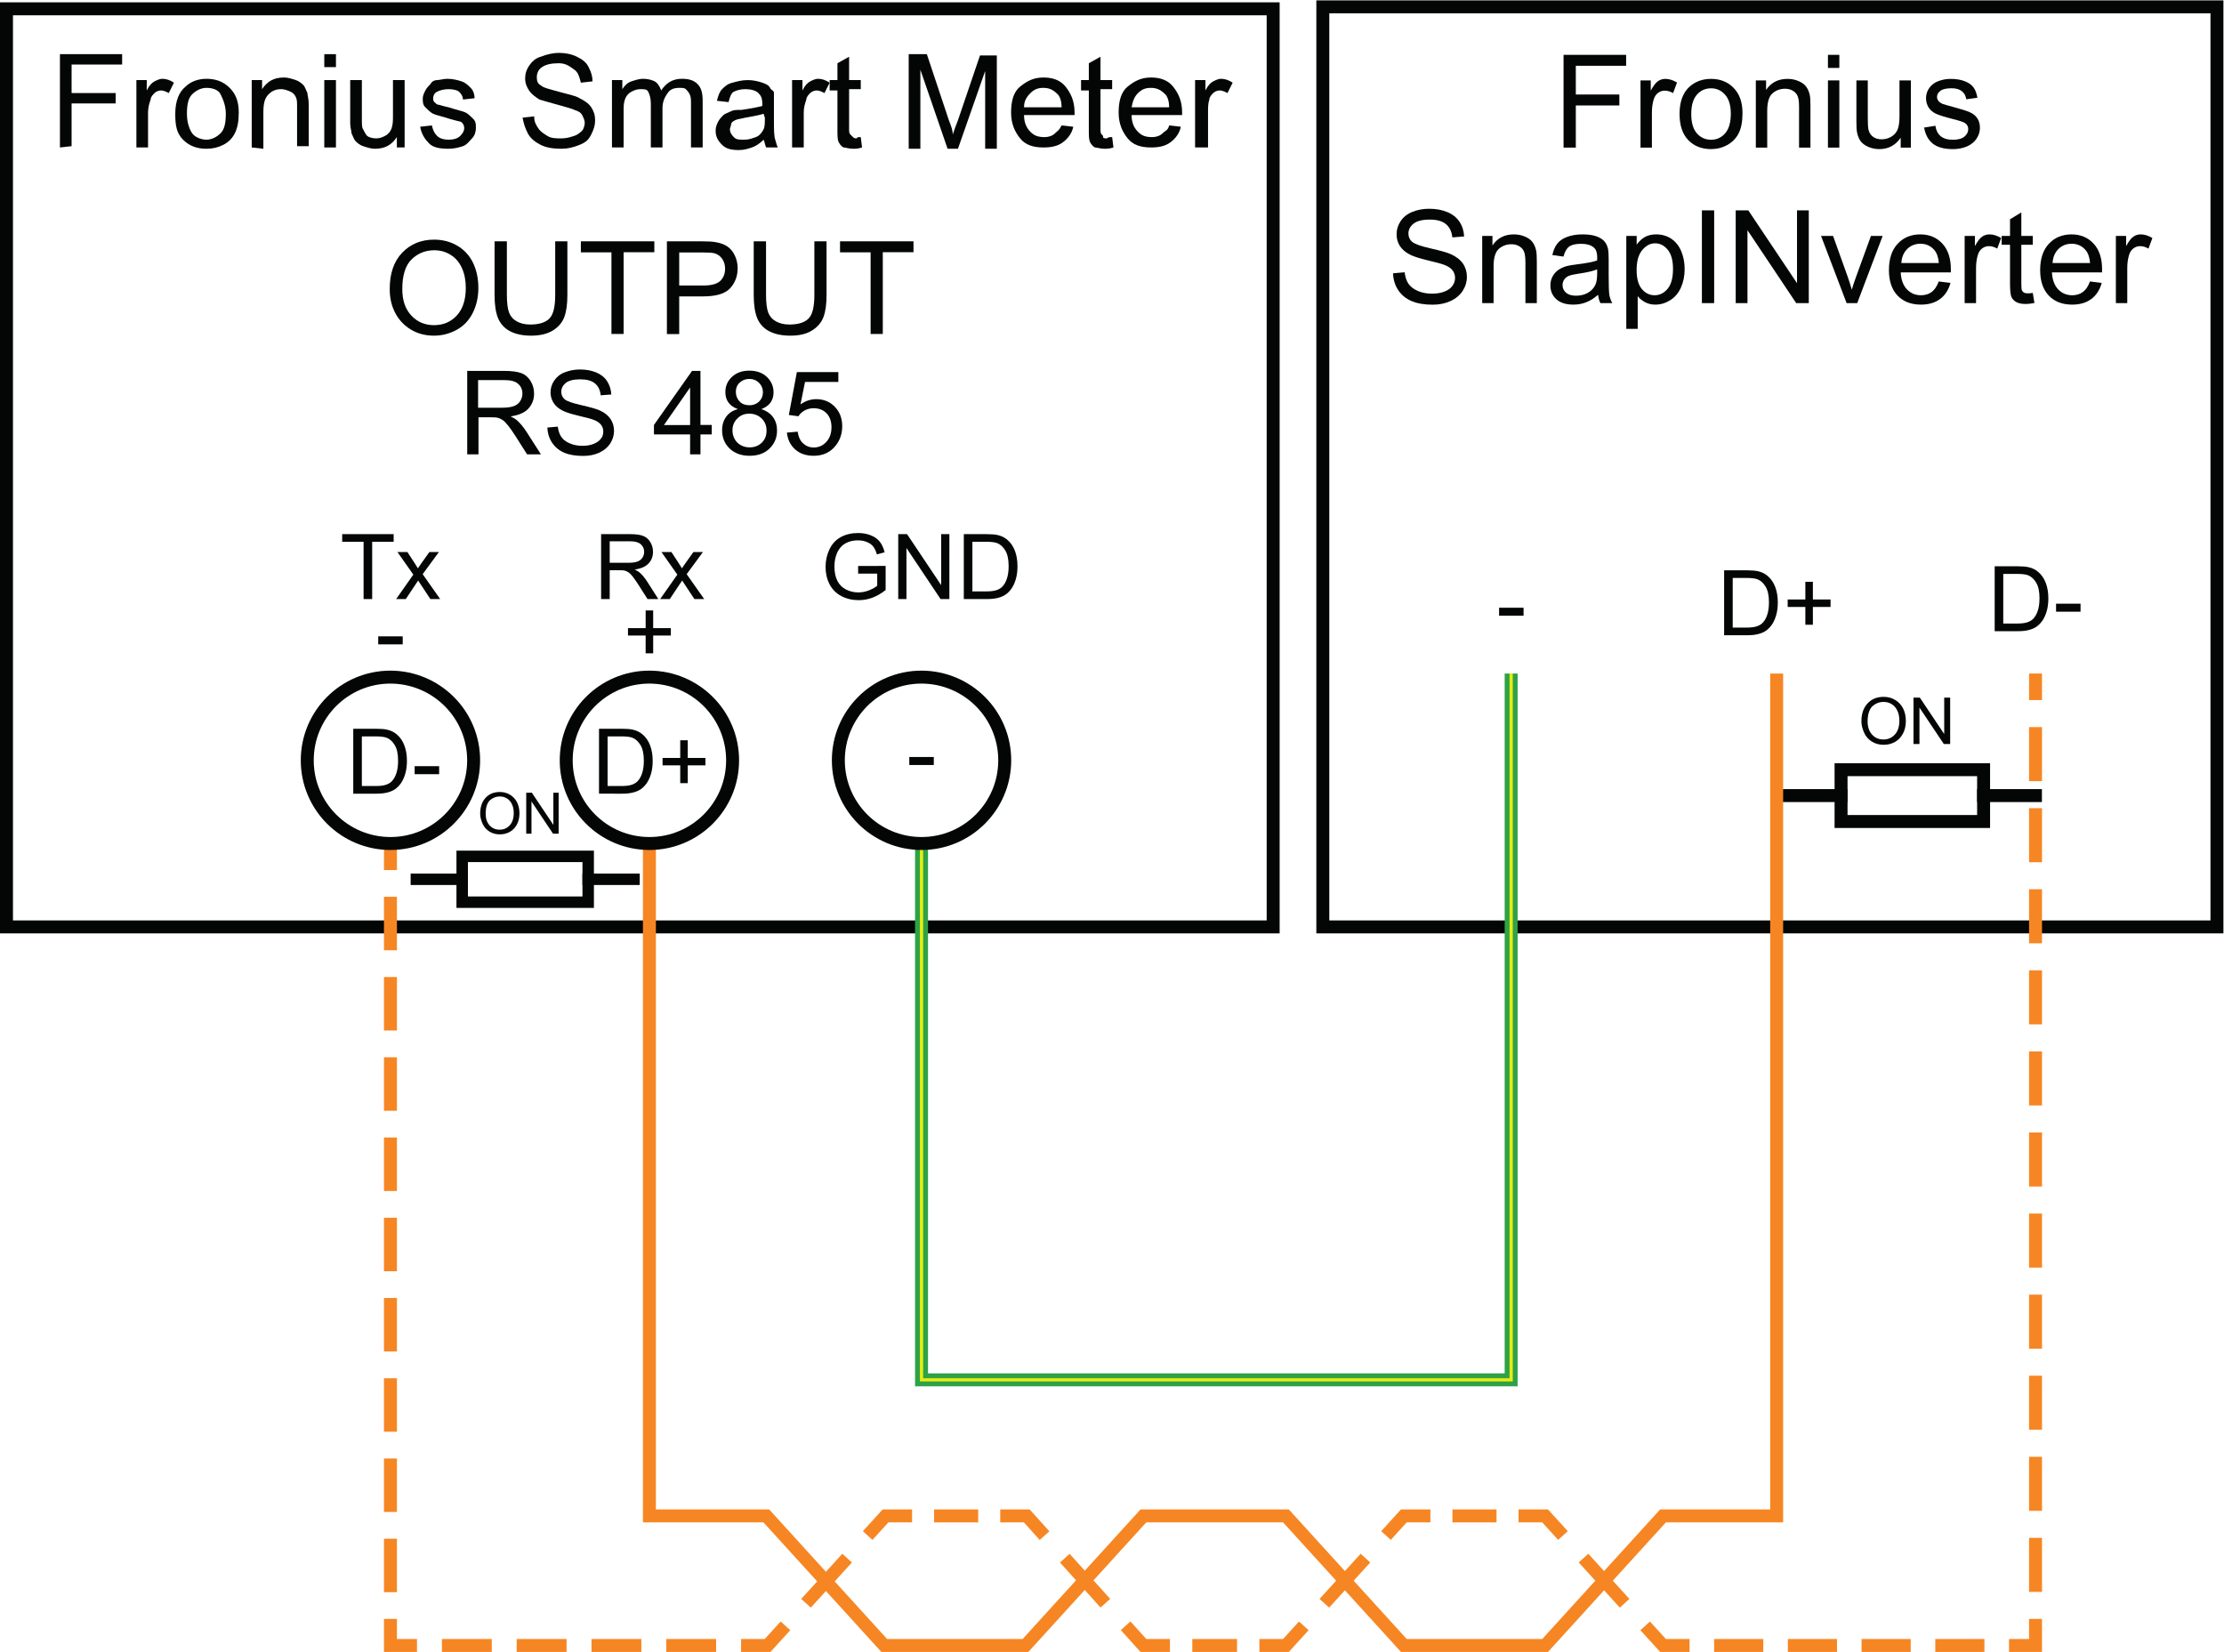 <?xml version="1.0" encoding="UTF-8" standalone="no"?>
<svg
   xmlns:dc="http://purl.org/dc/elements/1.1/"
   xmlns:cc="http://creativecommons.org/ns#"
   xmlns:rdf="http://www.w3.org/1999/02/22-rdf-syntax-ns#"
   xmlns:svg="http://www.w3.org/2000/svg"
   xmlns="http://www.w3.org/2000/svg"
   xmlns:sodipodi="http://sodipodi.sourceforge.net/DTD/sodipodi-0.dtd"
   xmlns:inkscape="http://www.inkscape.org/namespaces/inkscape"
   version="1.1"
   id="svg2"
   xml:space="preserve"
   width="457.56"
   height="339.867"
   viewBox="0 0 457.56 339.867"
   sodipodi:docname="secured..eps"><defs
     id="defs6" /><sodipodi:namedview
     pagecolor="#ffffff"
     bordercolor="#666666"
     borderopacity="1"
     objecttolerance="10"
     gridtolerance="10"
     guidetolerance="10"
     inkscape:pageopacity="0"
     inkscape:pageshadow="2"
     inkscape:window-width="640"
     inkscape:window-height="480"
     id="namedview4" /><g
     id="g10"
     inkscape:groupmode="layer"
     inkscape:label="ink_ext_XXXXXX"
     transform="matrix(1.333,0,0,-1.333,0,339.867)"><g
       id="g12"
       transform="scale(0.1)"><path
         d="m 2041.67,2539.04 h 1380 v -1420 h -1380 z"
         style="fill:none;stroke:#040606;stroke-width:20;stroke-linecap:butt;stroke-linejoin:miter;stroke-miterlimit:10;stroke-dasharray:none;stroke-opacity:1"
         id="path14" /><path
         d="M 10.008,2536.04 H 1965.01 v -1417 H 10.008 Z"
         style="fill:none;stroke:#040606;stroke-width:20.017;stroke-linecap:butt;stroke-linejoin:miter;stroke-miterlimit:10;stroke-dasharray:none;stroke-opacity:1"
         id="path16" /><path
         d="m 620.906,2103.38 c 0,-17.2 4.602,-30.8 14,-40.8 9.403,-10 21,-14.8 35,-14.8 14.203,0 26,5 35.203,15 9.2,10 13.797,24.2 13.797,42.6 0,11.6 -2,21.8 -6,30.6 -4,8.8 -9.597,15.4 -17.199,20.2 -7.598,4.8 -16,7.2 -25.598,7.2 -13.402,0 -25,-4.6 -34.601,-13.8 -9.602,-9.2 -14.602,-24.6 -14.602,-46.2 z m -19.398,0.4 c 0,23.8 6.398,42.4 19.199,55.8 12.801,13.4 29.199,20.2 49.402,20.2 13.2,0 25.2,-3.2 35.797,-9.4 10.602,-6.2 18.801,-15.2 24.203,-26.4 5.399,-11.2 8.2,-24.2 8.2,-38.6 0,-14.6 -3,-27.6 -8.801,-39 -5.801,-11.4 -14.199,-20.2 -25,-26 -10.801,-5.8 -22.399,-8.8 -34.801,-8.8 -13.398,0 -25.598,3.2 -36.199,9.8 -10.602,6.6 -18.602,15.4 -24.199,26.6 -5.602,11.2 -7.801,23.2 -7.801,35.8"
         style="fill:#040606;fill-opacity:1;fill-rule:nonzero;stroke:none"
         id="path18" /><path
         d="m 856.707,2177.18 h 19 v -82.8 c 0,-14.4 -1.598,-25.8 -4.801,-34.2 -3.199,-8.4 -9.199,-15.4 -17.597,-20.6 -8.403,-5.2 -19.602,-8 -33.403,-8 -13.398,0 -24.398,2.4 -33,7 -8.597,4.6 -14.597,11.4 -18.199,20 -3.598,8.6 -5.398,20.8 -5.398,35.8 v 82.8 h 19 v -82.6 c 0,-12.4 1.199,-21.6 3.398,-27.4 2.199,-5.8 6.199,-10.4 12,-13.6 5.801,-3.2 12.602,-4.8 20.602,-4.8 14,0 23.8,3.2 29.8,9.4 6,6.2 8.797,18.4 8.797,36.4 v 82.6 h -0.199"
         style="fill:#040606;fill-opacity:1;fill-rule:nonzero;stroke:none"
         id="path20" /><path
         d="m 943.707,2033.98 v 126.2 h -47.199 v 17 h 113.402 v -16.8 h -47.402 v -126.2 h -18.801 v -0.2"
         style="fill:#040606;fill-opacity:1;fill-rule:nonzero;stroke:none"
         id="path22" /><path
         d="m 1048.31,2108.98 h 37 c 12.2,0 21,2.2 26,6.8 5,4.6 7.8,11 7.8,19.2 0,6 -1.6,11.2 -4.6,15.4 -3,4.2 -7,7 -12,8.4 -3.2,0.8 -9,1.2 -17.6,1.2 h -36.6 z m -19,-75 v 143.2 h 54 c 9.6,0 16.8,-0.4 21.8,-1.4 7,-1.2 13,-3.4 17.6,-6.6 4.6,-3.2 8.6,-7.8 11.4,-13.8 2.8,-6 4.4,-12.4 4.4,-19.6 0,-12.2 -3.8,-22.4 -11.6,-31 -7.8,-8.6 -21.8,-12.6 -42,-12.6 h -36.6 v -58.2 h -19"
         style="fill:#040606;fill-opacity:1;fill-rule:nonzero;stroke:none"
         id="path24" /><path
         d="m 1256.71,2177.18 h 19 v -82.8 c 0,-14.4 -1.6,-25.8 -4.8,-34.2 -3.2,-8.4 -9.2,-15.4 -17.6,-20.6 -8.6,-5.4 -19.6,-8 -33.4,-8 -13.4,0 -24.4,2.4 -33,7 -8.6,4.6 -14.6,11.4 -18.2,20 -3.6,8.6 -5.4,20.8 -5.4,35.8 v 82.8 h 19 v -82.6 c 0,-12.4 1.2,-21.6 3.4,-27.4 2.2,-5.8 6.2,-10.4 12,-13.6 5.8,-3.2 12.6,-4.8 20.6,-4.8 14,0 23.8,3.2 29.8,9.4 6,6.2 8.8,18.4 8.8,36.4 v 82.6 h -0.2"
         style="fill:#040606;fill-opacity:1;fill-rule:nonzero;stroke:none"
         id="path26" /><path
         d="m 1343.71,2033.98 v 126.2 h -47.2 v 17 h 113.4 v -16.8 h -47.4 v -126.2 h -18.8 v -0.2"
         style="fill:#040606;fill-opacity:1;fill-rule:nonzero;stroke:none"
         id="path28" /><path
         d="m 738.109,1920.38 h 36.598 c 7.801,0 13.801,0.8 18.199,2.4 4.403,1.6 7.801,4.2 10,7.8 2.203,3.6 3.403,7.4 3.403,11.6 0,6 -2.2,11.2 -6.602,15 -4.398,4 -11.398,5.8 -21,5.8 h -40.801 v -42.6 z m -17,-72 v 128.8 h 57.2 c 11.398,0 20.199,-1.2 26.199,-3.4 6,-2.2 10.801,-6.4 14.398,-12.2 3.602,-5.8 5.403,-12.4 5.403,-19.4 0,-9.2 -3,-16.8 -8.801,-23.2 -5.801,-6.4 -15,-10.2 -27.399,-12 4.598,-2.2 8,-4.4 10.2,-6.4 5,-4.6 9.597,-10.2 14.199,-17.2 l 22.398,-35 h -21.398 l -17,26.8 c -5,7.8 -9,13.6 -12.399,17.8 -3.402,4.2 -6.203,7 -8.601,8.6 -2.602,1.6 -5.199,2.8 -7.801,3.4 -2,0.4 -5,0.6 -9.398,0.6 h -19.801 v -57.2 h -17.399"
         style="fill:#040606;fill-opacity:1;fill-rule:nonzero;stroke:none"
         id="path30" /><path
         d="m 844.906,1889.78 16,1.4 c 0.801,-6.4 2.602,-11.8 5.403,-15.8 2.8,-4.2 7,-7.4 13,-10 5.8,-2.6 12.398,-3.8 19.8,-3.8 6.598,0 12.2,1 17.2,3 5,2 8.597,4.6 11.199,8 2.601,3.4 3.601,7 3.601,11 0,4 -1.203,7.6 -3.601,10.6 -2.399,3 -6.199,5.6 -11.602,7.6 -3.398,1.4 -11.199,3.4 -23,6.2 -11.797,2.8 -20.199,5.6 -24.797,8 -6.203,3.2 -10.8,7.2 -13.8,12 -3,4.8 -4.602,10.2 -4.602,16 0,6.6 1.801,12.6 5.602,18.2 3.8,5.6 9,10 16.199,12.8 7.199,2.8 15,4.4 23.601,4.4 9.598,0 18,-1.6 25.2,-4.6 7.199,-3 13,-7.6 16.8,-13.6 3.797,-6 6,-12.8 6.399,-20.4 l -16.399,-1.2 c -0.8,8.2 -3.8,14.2 -9,18.4 -5,4.2 -12.601,6.2 -22.402,6.2 -10.398,0 -17.801,-1.8 -22.598,-5.6 -4.402,-3.8 -6.8,-8.2 -6.8,-13.6 0,-4.6 1.597,-8.4 5,-11.4 3.199,-3 11.8,-6 25.8,-9.2 13.797,-3.2 23.399,-5.8 28.598,-8.2 7.602,-3.4 13,-7.8 16.602,-13.2 3.597,-5.4 5.398,-11.4 5.398,-18.4 0,-6.8 -2,-13.4 -5.801,-19.4 -4,-6 -9.597,-10.8 -17,-14.2 -7.398,-3.4 -15.597,-5 -24.797,-5 -11.601,0 -21.402,1.6 -29.402,5 -7.801,3.4 -14,8.6 -18.598,15.4 -4.601,7 -7,14.8 -7.203,23.4"
         style="fill:#040606;fill-opacity:1;fill-rule:nonzero;stroke:none"
         id="path32" /><path
         d="m 1065.11,1893.58 v 58 l -40.4,-58 z m 0,-45.2 v 30.8 h -55.8 v 14.6 l 58.8,83.4 h 13 v -83.4 h 17.4 v -14.6 h -17.4 v -30.8 h -16"
         style="fill:#040606;fill-opacity:1;fill-rule:nonzero;stroke:none"
         id="path34" /><path
         d="m 1135.71,1944.98 c 0,-6 2,-11 5.8,-15 3.8,-4 9,-5.8 15.2,-5.8 6,0 11,2 15,5.8 3.8,3.8 5.8,8.6 5.8,14.2 0,5.8 -2,10.6 -6,14.6 -4,4 -9,6 -15,6 -6,0 -11,-2 -15,-5.8 -4,-3.8 -5.8,-8.6 -5.8,-14 z m -5.2,-59.6 c 0,-4.6 1,-8.8 3.2,-13 2.2,-4.2 5.4,-7.4 9.6,-9.8 4.2,-2.4 8.8,-3.4 13.6,-3.4 7.6,0 13.8,2.4 18.8,7.2 5,4.8 7.4,11 7.4,18.6 0,7.6 -2.6,14 -7.6,18.8 -5,4.8 -11.4,7.4 -19,7.4 -7.4,0 -13.6,-2.4 -18.4,-7.4 -5,-4.8 -7.6,-11 -7.6,-18.4 z m 8.4,32.8 c -6.6,2.4 -11.4,5.8 -14.6,10.2 -3.2,4.4 -4.8,9.8 -4.8,16 0,9.4 3.4,17.2 10.2,23.6 6.8,6.4 15.8,9.6 26.8,9.6 11.2,0 20.4,-3.2 27.2,-9.8 6.8,-6.6 10.2,-14.4 10.2,-23.8 0,-6 -1.6,-11.2 -4.6,-15.6 -3.2,-4.4 -8,-7.8 -14.2,-10.2 8,-2.6 14,-6.8 18,-12.4 4.2,-5.8 6.2,-12.6 6.2,-20.6 0,-11 -3.8,-20.2 -11.6,-27.8 -7.8,-7.6 -18,-11.2 -30.8,-11.2 -12.8,0 -23,3.8 -30.8,11.2 -7.8,7.6 -11.6,17 -11.6,28.2 0,8.4 2.2,15.4 6.4,21 4,5.6 10,9.6 18,11.6"
         style="fill:#040606;fill-opacity:1;fill-rule:nonzero;stroke:none"
         id="path36" /><path
         d="m 1214.51,1881.98 16.6,1.4 c 1.2,-8 4,-14.2 8.6,-18.2 4.4,-4 9.8,-6.2 16.2,-6.2 7.6,0 14,2.8 19.4,8.6 5.4,5.8 8,13.4 8,22.8 0,9 -2.6,16.2 -7.6,21.4 -5,5.2 -11.8,7.8 -20,7.8 -5,0 -9.6,-1.2 -13.8,-3.4 -4.2,-2.4 -7.4,-5.4 -9.6,-9 l -14.8,2 12.4,66.2 h 64 v -15.2 h -51.4 l -7,-34.6 c 7.8,5.4 15.8,8 24.4,8 11.2,0 20.8,-3.8 28.4,-11.6 7.6,-7.8 11.6,-17.8 11.6,-30 0,-11.6 -3.4,-21.8 -10.2,-30.2 -8.2,-10.4 -19.6,-15.6 -33.8,-15.6 -11.8,0 -21.2,3.2 -28.6,9.8 -7.4,6.6 -11.6,15.2 -12.8,26"
         style="fill:#040606;fill-opacity:1;fill-rule:nonzero;stroke:none"
         id="path38" /><g
         id="g40"
         transform="scale(10)"><g
           aria-label="Fronius
SnapINverter"
           transform="matrix(1,0,0,-1,239.68,232.184)"
           id="text46"
           style="font-variant:normal;font-weight:normal;font-size:20px;font-family:Arial;-inkscape-font-specification:ArialMT;writing-mode:lr-tb;fill:#040606;fill-opacity:1;fill-rule:nonzero;stroke:none"><path
             d="m 1.641,0 v -14.316 h 9.658 v 1.689 H 3.535 v 4.434 h 6.719 v 1.689 H 3.535 V 0 Z"
             id="path188" /><path
             d="m 13.519,0 v -10.371 h 1.582 v 1.572 q 0.605,-1.104 1.113,-1.455 0.518,-0.352 1.133,-0.352 0.889,0 1.807,0.566 l -0.605,1.631 q -0.645,-0.381 -1.289,-0.381 -0.576,0 -1.035,0.352 -0.459,0.342 -0.654,0.957 -0.293,0.938 -0.293,2.051 V 0 Z"
             id="path190" /><path
             d="m 19.544,-5.186 q 0,-2.881 1.602,-4.268 1.338,-1.152 3.262,-1.152 2.139,0 3.496,1.406 1.357,1.396 1.357,3.867 0,2.002 -0.605,3.154 -0.596,1.143 -1.748,1.777 -1.143,0.635 -2.5,0.635 -2.178,0 -3.525,-1.396 -1.338,-1.396 -1.338,-4.023 z m 1.807,0 q 0,1.992 0.869,2.988 0.869,0.986 2.188,0.986 1.309,0 2.178,-0.996 0.869,-0.996 0.869,-3.037 0,-1.924 -0.879,-2.91 -0.869,-0.996 -2.168,-0.996 -1.318,0 -2.188,0.986 -0.869,0.986 -0.869,2.979 z"
             id="path192" /><path
             d="m 31.318,0 v -10.371 h 1.582 v 1.475 q 1.143,-1.709 3.301,-1.709 0.938,0 1.719,0.342 0.791,0.332 1.182,0.879 0.391,0.547 0.547,1.299 0.098,0.488 0.098,1.709 V 0 h -1.758 v -6.309 q 0,-1.074 -0.205,-1.602 -0.205,-0.537 -0.732,-0.85 -0.518,-0.322 -1.221,-0.322 -1.123,0 -1.943,0.713 -0.811,0.713 -0.811,2.705 V 0 Z"
             id="path194" /><path
             d="m 42.448,-12.295 v -2.021 h 1.758 v 2.021 z m 0,12.295 v -10.371 h 1.758 V 0 Z"
             id="path196" /><path
             d="M 53.675,0 V -1.523 Q 52.464,0.234 50.384,0.234 q -0.918,0 -1.719,-0.352 Q 47.874,-0.469 47.484,-0.996 47.103,-1.533 46.947,-2.305 46.839,-2.822 46.839,-3.945 v -6.426 h 1.758 v 5.752 q 0,1.377 0.107,1.855 0.166,0.693 0.703,1.094 0.537,0.391 1.328,0.391 0.791,0 1.484,-0.4 0.693,-0.41 0.977,-1.104 0.293,-0.703 0.293,-2.031 v -5.557 h 1.758 V 0 Z"
             id="path198" /><path
             d="m 57.295,-3.096 1.738,-0.273 q 0.146,1.045 0.811,1.602 0.674,0.557 1.875,0.557 1.211,0 1.797,-0.488 0.586,-0.498 0.586,-1.162 0,-0.596 -0.518,-0.938 -0.361,-0.234 -1.797,-0.596 -1.934,-0.488 -2.686,-0.84 -0.742,-0.361 -1.133,-0.986 -0.381,-0.635 -0.381,-1.396 0,-0.693 0.312,-1.279 0.322,-0.596 0.869,-0.986 0.41,-0.303 1.113,-0.508 0.713,-0.215 1.523,-0.215 1.221,0 2.139,0.352 0.928,0.352 1.367,0.957 0.439,0.596 0.605,1.602 l -1.719,0.234 q -0.117,-0.801 -0.684,-1.25 -0.557,-0.449 -1.582,-0.449 -1.211,0 -1.729,0.4 -0.518,0.4 -0.518,0.938 0,0.342 0.215,0.615 0.215,0.283 0.674,0.469 0.264,0.098 1.553,0.449 1.865,0.498 2.598,0.82 0.742,0.312 1.162,0.918 0.42,0.605 0.42,1.504 0,0.879 -0.518,1.66 -0.508,0.771 -1.475,1.201 -0.967,0.42 -2.188,0.42 -2.021,0 -3.086,-0.84 -1.055,-0.84 -1.348,-2.49 z"
             id="path200" /><path
             d="m -24.673,19.4 1.787,-0.156 q 0.127,1.074 0.586,1.768 0.469,0.684 1.445,1.113 0.977,0.42 2.197,0.42 1.084,0 1.914,-0.322 0.83,-0.322 1.23,-0.879 0.41,-0.566 0.41,-1.23 0,-0.674 -0.391,-1.172 -0.391,-0.508 -1.289,-0.85 -0.576,-0.225 -2.549,-0.693 -1.973,-0.479 -2.764,-0.898 -1.025,-0.537 -1.533,-1.328 -0.498,-0.801 -0.498,-1.787 0,-1.084 0.615,-2.021 0.615,-0.947 1.797,-1.436 1.182,-0.488 2.627,-0.488 1.592,0 2.803,0.518 1.221,0.508 1.875,1.504 0.654,0.996 0.703,2.256 l -1.816,0.137 q -0.146,-1.357 -0.996,-2.051 -0.84,-0.693 -2.49,-0.693 -1.719,0 -2.51,0.635 -0.781,0.625 -0.781,1.514 0,0.771 0.557,1.27 0.547,0.498 2.852,1.025 2.314,0.518 3.174,0.908 1.25,0.576 1.846,1.465 0.596,0.879 0.596,2.031 0,1.143 -0.654,2.158 -0.654,1.006 -1.885,1.572 -1.221,0.557 -2.754,0.557 -1.943,0 -3.262,-0.566 -1.309,-0.566 -2.061,-1.699 -0.742,-1.143 -0.781,-2.578 z"
             id="path202" /><path
             d="M -10.914,24 V 13.629 h 1.582 v 1.475 q 1.143,-1.709 3.301,-1.709 0.938,0 1.719,0.342 0.791,0.332 1.182,0.879 0.391,0.547 0.547,1.299 0.098,0.488 0.098,1.709 V 24 H -4.244 v -6.309 q 0,-1.074 -0.205,-1.602 -0.205,-0.537 -0.732,-0.85 -0.518,-0.322 -1.221,-0.322 -1.123,0 -1.943,0.713 -0.811,0.713 -0.811,2.705 V 24 Z"
             id="path204" /><path
             d="m 6.974,22.721 q -0.977,0.83 -1.885,1.172 -0.898,0.342 -1.934,0.342 -1.709,0 -2.627,-0.83 -0.918,-0.84 -0.918,-2.139 0,-0.762 0.342,-1.387 0.352,-0.635 0.908,-1.016 0.566,-0.381 1.27,-0.576 0.518,-0.137 1.562,-0.264 2.129,-0.254 3.135,-0.605 0.01,-0.361 0.01,-0.459 0,-1.074 -0.498,-1.514 -0.674,-0.596 -2.002,-0.596 -1.24,0 -1.836,0.439 -0.586,0.43 -0.869,1.533 l -1.719,-0.234 q 0.234,-1.104 0.771,-1.777 0.537,-0.684 1.553,-1.045 1.016,-0.371 2.354,-0.371 1.328,0 2.158,0.312 0.83,0.312 1.221,0.791 0.391,0.469 0.547,1.191 0.088,0.449 0.088,1.621 v 2.344 q 0,2.451 0.107,3.105 Q 8.83,23.404 9.162,24 H 7.326 Q 7.052,23.453 6.974,22.721 Z M 6.828,18.795 q -0.957,0.391 -2.871,0.664 -1.084,0.156 -1.533,0.352 -0.449,0.195 -0.693,0.576 -0.244,0.371 -0.244,0.83 0,0.703 0.527,1.172 0.537,0.469 1.562,0.469 1.016,0 1.807,-0.439 Q 6.173,21.969 6.544,21.197 6.828,20.602 6.828,19.439 Z"
             id="path206" /><path
             d="M 11.326,27.975 V 13.629 h 1.602 v 1.348 q 0.566,-0.791 1.279,-1.182 0.713,-0.4 1.729,-0.4 1.328,0 2.344,0.684 1.016,0.684 1.533,1.934 0.518,1.24 0.518,2.725 0,1.592 -0.576,2.871 -0.566,1.27 -1.66,1.953 -1.084,0.674 -2.285,0.674 -0.879,0 -1.582,-0.371 -0.693,-0.371 -1.143,-0.938 v 5.049 z m 1.592,-9.102 q 0,2.002 0.811,2.959 0.811,0.957 1.963,0.957 1.172,0 2.002,-0.986 0.84,-0.996 0.84,-3.076 0,-1.982 -0.82,-2.969 -0.811,-0.986 -1.943,-0.986 -1.123,0 -1.992,1.055 -0.859,1.045 -0.859,3.047 z"
             id="path208" /><path
             d="M 22.993,24 V 9.684 h 1.895 V 24 Z"
             id="path210" /><path
             d="M 28.212,24 V 9.684 h 1.943 L 37.674,20.924 V 9.684 h 1.816 V 24 H 37.547 L 30.028,12.75 V 24 Z"
             id="path212" /><path
             d="M 45.327,24 41.382,13.629 h 1.855 l 2.227,6.211 q 0.361,1.006 0.664,2.09 0.234,-0.82 0.654,-1.973 l 2.305,-6.328 h 1.807 L 46.968,24 Z"
             id="path214" /><path
             d="m 59.546,20.66 1.816,0.225 q -0.43,1.592 -1.592,2.471 -1.162,0.879 -2.969,0.879 -2.275,0 -3.613,-1.396 -1.328,-1.406 -1.328,-3.936 0,-2.617 1.348,-4.062 1.348,-1.445 3.496,-1.445 2.08,0 3.398,1.416 1.318,1.416 1.318,3.984 0,0.156 -0.01,0.469 h -7.734 q 0.098,1.709 0.967,2.617 0.869,0.908 2.168,0.908 0.967,0 1.65,-0.508 0.684,-0.508 1.084,-1.621 z m -5.771,-2.842 h 5.791 q -0.117,-1.309 -0.664,-1.963 -0.84,-1.016 -2.178,-1.016 -1.211,0 -2.041,0.811 -0.82,0.811 -0.908,2.168 z"
             id="path216" /><path
             d="M 63.547,24 V 13.629 h 1.582 v 1.572 q 0.605,-1.104 1.113,-1.455 0.518,-0.352 1.133,-0.352 0.889,0 1.807,0.566 l -0.605,1.631 q -0.645,-0.381 -1.289,-0.381 -0.576,0 -1.035,0.352 -0.459,0.342 -0.654,0.957 -0.293,0.938 -0.293,2.051 V 24 Z"
             id="path218" /><path
             d="m 74.064,22.428 0.254,1.553 q -0.742,0.156 -1.328,0.156 -0.957,0 -1.484,-0.303 -0.527,-0.303 -0.742,-0.791 -0.215,-0.498 -0.215,-2.08 v -5.967 h -1.289 v -1.367 h 1.289 v -2.568 l 1.748,-1.055 v 3.623 h 1.768 v 1.367 h -1.768 v 6.064 q 0,0.752 0.088,0.967 0.098,0.215 0.303,0.342 0.215,0.127 0.605,0.127 0.293,0 0.771,-0.068 z"
             id="path220" /><path
             d="m 82.886,20.66 1.816,0.225 q -0.43,1.592 -1.592,2.471 -1.162,0.879 -2.969,0.879 -2.275,0 -3.613,-1.396 -1.328,-1.406 -1.328,-3.936 0,-2.617 1.348,-4.062 1.348,-1.445 3.496,-1.445 2.08,0 3.398,1.416 1.318,1.416 1.318,3.984 0,0.156 -0.01,0.469 H 77.017 q 0.098,1.709 0.967,2.617 0.869,0.908 2.168,0.908 0.967,0 1.65,-0.508 0.684,-0.508 1.084,-1.621 z m -5.771,-2.842 h 5.791 q -0.117,-1.309 -0.664,-1.963 -0.84,-1.016 -2.178,-1.016 -1.211,0 -2.041,0.811 -0.82,0.811 -0.908,2.168 z"
             id="path222" /><path
             d="M 86.887,24 V 13.629 h 1.582 v 1.572 q 0.605,-1.104 1.113,-1.455 0.518,-0.352 1.133,-0.352 0.889,0 1.807,0.566 l -0.605,1.631 q -0.645,-0.381 -1.289,-0.381 -0.576,0 -1.035,0.352 -0.459,0.342 -0.654,0.957 -0.293,0.938 -0.293,2.051 V 24 Z"
             id="path224" /></g></g><path
         d="m 92.508,2322.04 v 144 h 96 v -16 h -78 v -44 h 68 v -16 h -68 v -66 l -18,-2 v 0"
         style="fill:#040606;fill-opacity:1;fill-rule:nonzero;stroke:none"
         id="path48" /><path
         d="m 210.508,2322.04 v 104 h 16 v -16 c 4,8 8,12 12,14 4,2 8,4 12,4 6,0 12,-2 18,-6 l -8,-16 c -4,2 -8,4 -12,4 -4,0 -8,-2 -10,-4 -2,-2 -6,-6 -6,-10 -2,-6 -4,-12 -4,-20 v -54 h -18"
         style="fill:#040606;fill-opacity:1;fill-rule:nonzero;stroke:none"
         id="path50" /><path
         d="m 288.508,2374.04 c 0,-14 4,-24 8,-30 4,-6 14,-10 22,-10 8,0 16,4 22,10 6,6 8,16 8,30 0,12 -4,22 -8,30 -4,8 -14,10 -22,10 -8,0 -16,-4 -22,-10 -6,-6 -8,-16 -8,-30 z m -18,0 c 0,20 6,34 16,42 8,8 20,12 32,12 14,0 26,-4 36,-14 10,-10 14,-22 14,-38 0,-14 -2,-24 -6,-32 -4,-8 -10,-14 -18,-18 -8,-4 -16,-6 -26,-6 -14,0 -26,4 -36,14 -10,10 -12,22 -12,40"
         style="fill:#040606;fill-opacity:1;fill-rule:nonzero;stroke:none"
         id="path52" /><path
         d="m 388.508,2322.04 v 104 h 16 v -14 c 8,12 18,18 34,18 6,0 12,-2 18,-4 6,-2 10,-6 12,-8 2,-2 4,-8 6,-12 0,-4 2,-8 2,-18 v -64 h -18 v 60 c 0,8 0,12 -2,16 -2,4 -4,6 -8,8 -4,2 -10,4 -14,4 -8,0 -14,-2 -20,-8 -6,-6 -8,-14 -8,-28 v -56 l -18,2 v 0"
         style="fill:#040606;fill-opacity:1;fill-rule:nonzero;stroke:none"
         id="path54" /><path
         d="m 500.508,2322.04 v 104 h 18 v -104 z m 0,124 v 20 h 18 v -20 h -18"
         style="fill:#040606;fill-opacity:1;fill-rule:nonzero;stroke:none"
         id="path56" /><path
         d="m 612.508,2322.04 v 16 c -8,-12 -18,-18 -34,-18 -6,0 -12,2 -18,4 -6,2 -10,6 -12,8 -2,2 -4,8 -6,12 0,4 -2,8 -2,16 v 66 h 18 v -58 c 0,-10 0,-16 2,-18 2,-4 4,-8 6,-10 2,-2 8,-4 14,-4 6,0 10,2 14,4 4,2 8,6 10,12 2,6 2,12 2,20 v 54 h 18 v -104 h -12 v 0"
         style="fill:#040606;fill-opacity:1;fill-rule:nonzero;stroke:none"
         id="path58" /><path
         d="m 648.508,2354.04 18,2 c 2,-8 4,-12 8,-16 4,-4 10,-6 18,-6 8,0 14,2 18,6 4,4 6,8 6,12 0,4 -2,8 -6,10 -2,0 -8,2 -16,4 -12,4 -22,6 -26,8 -4,2 -8,6 -12,10 -4,4 -4,8 -4,14 0,4 2,8 4,12 2,4 6,8 8,10 2,4 6,6 10,6 4,0 10,2 16,2 8,0 16,-2 22,-4 6,-2 10,-6 14,-10 4,-4 6,-10 6,-16 l -18,-2 c 0,6 -4,10 -6,12 -2,2 -8,4 -16,4 -8,0 -14,-2 -18,-4 -4,-2 -6,-6 -6,-10 0,-2 0,-4 2,-6 2,-2 4,-4 6,-4 2,0 6,-2 16,-4 12,-4 22,-6 26,-8 4,-2 8,-6 12,-10 4,-4 4,-8 4,-14 0,-6 -2,-12 -6,-16 -4,-4 -8,-10 -14,-12 -6,-2 -14,-4 -22,-4 -14,0 -24,2 -30,8 -6,6 -12,14 -14,26"
         style="fill:#040606;fill-opacity:1;fill-rule:nonzero;stroke:none"
         id="path60" /><path
         d="m 806.508,2368.04 18,2 c 0,-8 2,-12 6,-18 4,-6 8,-8 14,-12 6,-4 14,-4 22,-4 8,0 14,2 20,4 6,2 10,6 12,8 2,2 4,8 4,12 0,4 -2,8 -4,12 -2,4 -6,6 -12,8 -4,2 -12,4 -26,8 -14,4 -22,6 -28,8 -6,4 -12,8 -16,14 -4,6 -6,12 -6,18 0,8 2,14 6,20 4,6 10,12 18,14 10,4 20,6 28,6 10,0 20,-2 28,-6 8,-4 14,-8 18,-16 4,-8 6,-14 6,-22 l -18,-2 c -2,8 -4,16 -10,20 -6,4 -12,10 -24,10 -12,0 -20,-2 -26,-6 -6,-4 -8,-10 -8,-16 0,-6 2,-10 6,-12 4,-4 14,-6 28,-10 14,-4 26,-6 32,-10 8,-4 14,-8 18,-14 4,-6 6,-12 6,-20 0,-8 -2,-14 -6,-22 -4,-8 -8,-12 -18,-16 -10,-4 -18,-6 -28,-6 -14,0 -24,2 -32,6 -8,4 -16,10 -20,18 -4,8 -6,14 -8,24"
         style="fill:#040606;fill-opacity:1;fill-rule:nonzero;stroke:none"
         id="path62" /><path
         d="m 944.508,2322.04 v 104 h 16 v -14 c 4,6 8,10 14,12 6,2 12,4 18,4 8.002,0 14.002,-2 18.002,-4 4,-2 8,-8 10,-14 8,12 18,18 32,18 10,0 18,-2 24,-8 6,-6 8,-14 8,-26 v -72 h -18 v 66 c 0,8 0,12 -2,16 -2,4 -4,6 -6,8 -2,2 -6,2 -10,2 -8,0 -14,-2 -18,-8 -4,-6 -8,-12 -8,-24 v -60 h -18 v 68 c 0,8 -2,14 -4,18 -2.002,4 -6.002,4 -12.002,4 -6,0 -10,-2 -14,-4 -4,-2 -8,-6 -10,-12 -2,-6 -2,-10 -2,-20 v -54 h -18 v 0"
         style="fill:#040606;fill-opacity:1;fill-rule:nonzero;stroke:none"
         id="path64" /><path
         d="m 1178.51,2374.04 c -6,-2 -16,-4 -28,-6 -8,-2 -12,-2 -16,-4 -4,-2 -6,-4 -6,-6 0,-2 -2,-6 -2,-8 0,-4 2,-8 6,-12 4,-4 8,-4 16,-4 8,0 12,2 18,4 6,2 10,8 12,12 2,4 2,10 2,18 z m 0,-40 c -6,-6 -12,-10 -18,-12 -6,-2 -12,-4 -20,-4 -12,0 -20,2 -26,8 -6,6 -10,12 -10,22 0,6 2,10 4,14 2,4 6,8 8,10 2,2 8,4 12,6 4,2 8,2 16,2 14,2 24,4 32,6 0,2 0,4 0,4 0,8 -2,12 -6,16 -4,4 -12,6 -20,6 -8,0 -14,-2 -18,-4 -4,-2 -6,-8 -8,-16 l -18,2 c 2,8 4,14 8,18 4,4 8,8 16,10 8,2 14,4 24,4 8,0 16,-2 22,-4 6,-2 10,-4 12,-8 2,-4 6,-4 6,-8 0,-2 0,-8 0,-16 v -24 c 0,-16 0,-26 2,-32 2,-6 2,-8 4,-12 h -18 c -2,4 -2,8 -4,12"
         style="fill:#040606;fill-opacity:1;fill-rule:nonzero;stroke:none"
         id="path66" /><path
         d="m 1222.51,2322.04 v 104 h 16 v -16 c 4,8 8,12 12,14 4,2 8,4 12,4 6,0 12,-2 18,-6 l -8,-16 c -4,2 -8,4 -12,4 -4,0 -8,-2 -10,-4 -2,-2 -6,-6 -6,-10 -2,-6 -4,-12 -4,-20 v -54 h -18"
         style="fill:#040606;fill-opacity:1;fill-rule:nonzero;stroke:none"
         id="path68" /><path
         d="m 1328.51,2338.04 2,-16 c -6,-2 -10,-2 -14,-2 -6,0 -12,2 -14,2 -2,0 -6,4 -8,8 -2,4 -2,10 -2,20 v 60 h -12 v 16 h 12 v 26 l 18,10 v -36 h 18 v -14 h -18 v -60 c 0,-6 0,-8 2,-10 2,-2 2,-2 4,-4 2,-2 4,-2 6,-2 0,2 2,2 6,2"
         style="fill:#040606;fill-opacity:1;fill-rule:nonzero;stroke:none"
         id="path70" /><path
         d="m 1402.51,2322.04 v 144 h 28 l 34,-102 c 4,-10 6,-16 6,-22 2,6 4,12 8,22 l 34,100 h 26 v -144 h -18 v 120 l -42,-120 h -16 l -42,122 v -122 h -18 v 2"
         style="fill:#040606;fill-opacity:1;fill-rule:nonzero;stroke:none"
         id="path72" /><path
         d="m 1580.51,2384.04 h 58 c 0,8 -2,16 -6,20 -6,6 -12,10 -22,10 -8,0 -14,-2 -20,-8 -6,-6 -10,-12 -10,-22 z m 58,-28 18,-2 c -2,-10 -8,-18 -16,-24 -8,-6 -18,-8 -30,-8 -16,0 -28,4 -36,14 -8,10 -14,22 -14,40 0,18 4,32 14,40 10,8 20,14 36,14 14,0 26,-4 34,-14 8,-10 14,-22 14,-40 0,-2 0,-2 0,-4 h -78 c 0,-12 4,-20 10,-26 6,-6 12,-8 22,-8 6,0 12,2 16,6 4,4 6,4 10,12"
         style="fill:#040606;fill-opacity:1;fill-rule:nonzero;stroke:none"
         id="path74" /><path
         d="m 1716.51,2338.04 2,-16 c -6,-2 -10,-2 -14,-2 -6,0 -12,2 -14,2 -2,0 -6,4 -8,8 -2,4 -2,10 -2,20 v 60 h -12 v 16 h 12 v 26 l 18,10 v -36 h 18 v -14 h -18 v -60 c 0,-6 0,-8 2,-10 2,-2 2,-2 2,-4 0,-2 4,-2 6,-2 2,2 4,2 8,2"
         style="fill:#040606;fill-opacity:1;fill-rule:nonzero;stroke:none"
         id="path76" /><path
         d="m 1746.51,2384.04 h 58 c 0,8 -2,16 -6,20 -6,6 -12,10 -22,10 -8,0 -14,-2 -20,-8 -6,-6 -8,-12 -10,-22 z m 58,-28 18,-2 c -2,-10 -8,-18 -16,-24 -8,-6 -18,-8 -30,-8 -16,0 -28,4 -36,14 -8,10 -14,22 -14,40 0,18 4,32 14,40 10,8 20,14 36,14 14,0 26,-4 34,-14 8,-10 14,-22 14,-40 0,-2 0,-2 0,-4 h -78 c 0,-12 4,-20 10,-26 6,-6 12,-8 22,-8 6,0 12,2 16,6 4,4 8,4 10,12"
         style="fill:#040606;fill-opacity:1;fill-rule:nonzero;stroke:none"
         id="path78" /><path
         d="m 1844.51,2322.04 v 104 h 16 v -16 c 4,8 8,12 12,14 4,2 8,4 12,4 6,0 12,-2 18,-6 l -8,-16 c -4,2 -8,4 -12,4 -4,0 -8,-2 -10,-4 -2,-2 -6,-6 -6,-10 -2,-6 -2,-12 -2,-20 v -54 h -20"
         style="fill:#040606;fill-opacity:1;fill-rule:nonzero;stroke:none"
         id="path80" /><g
         id="g82"
         transform="scale(10)"><g
           aria-label="Tx-
GND
-D+
D-
Rx+"
           transform="matrix(1,0,0,-1,52.486,162.505)"
           id="text98"
           style="font-variant:normal;font-weight:normal;font-size:14px;font-family:Arial;-inkscape-font-specification:ArialMT;writing-mode:lr-tb;fill:#040606;fill-opacity:1;fill-rule:nonzero;stroke:none"><path
             d="M 3.63,0 V -8.839 H 0.328 v -1.183 h 7.943 v 1.183 H 4.956 V 0 Z"
             id="path227" /><path
             d="M 8.654,0 11.307,-3.773 8.853,-7.26 h 1.538 l 1.114,1.702 q 0.314,0.485 0.506,0.813 0.301,-0.451 0.554,-0.8 l 1.224,-1.716 h 1.47 L 12.749,-3.842 15.449,0 H 13.938 L 12.448,-2.256 12.052,-2.864 10.145,0 Z"
             id="path229" /><path
             d="M 5.889,6.992 V 5.755 h 3.78 v 1.237 z"
             id="path231" /><path
             d="m 79.959,-3.931 v -1.176 l 4.245,-0.007 v 3.719 q -0.978,0.779 -2.017,1.176 -1.039,0.39 -2.133,0.39 -1.477,0 -2.687,-0.629 -1.203,-0.636 -1.818,-1.832 -0.615,-1.196 -0.615,-2.673 0,-1.463 0.608,-2.728 0.615,-1.271 1.764,-1.887 1.148,-0.615 2.646,-0.615 1.087,0 1.962,0.355 0.882,0.349 1.381,0.978 0.499,0.629 0.759,1.641 l -1.196,0.328 Q 82.632,-7.656 82.297,-8.094 q -0.335,-0.438 -0.957,-0.697 -0.622,-0.267 -1.381,-0.267 -0.909,0 -1.572,0.28 -0.663,0.273 -1.073,0.725 -0.403,0.451 -0.629,0.991 -0.383,0.93 -0.383,2.017 0,1.34 0.458,2.242 0.465,0.902 1.347,1.34 0.882,0.438 1.873,0.438 0.861,0 1.682,-0.328 0.82,-0.335 1.244,-0.711 v -1.866 z"
             id="path233" /><path
             d="m 86.148,0 v -10.021 h 1.36 l 5.264,7.868 v -7.868 h 1.271 V 0 H 92.683 L 87.42,-7.875 V 0 Z"
             id="path235" /><path
             d="m 96.27,0 v -10.021 h 3.452 q 1.169,0 1.784,0.144 0.861,0.198 1.47,0.718 0.793,0.67 1.183,1.716 0.396,1.039 0.396,2.379 0,1.142 -0.267,2.023 -0.267,0.882 -0.684,1.463 -0.417,0.574 -0.916,0.909 -0.492,0.328 -1.196,0.499 Q 100.795,0 99.886,0 Z m 1.326,-1.183 h 2.14 q 0.991,0 1.552,-0.185 0.567,-0.185 0.902,-0.52 0.472,-0.472 0.731,-1.265 0.267,-0.8 0.267,-1.935 0,-1.572 -0.52,-2.413 -0.513,-0.848 -1.251,-1.135 -0.533,-0.205 -1.716,-0.205 h -2.105 z"
             id="path237" /><path
             d="M 178.885,2.576 V 1.339 h 3.78 v 1.237 z"
             id="path239" /><path
             d="M 213.618,5.584 V -4.438 h 3.452 q 1.169,0 1.784,0.144 0.861,0.198 1.47,0.718 0.793,0.67 1.183,1.716 0.396,1.039 0.396,2.379 0,1.142 -0.267,2.023 -0.267,0.882 -0.684,1.463 -0.417,0.574 -0.916,0.909 -0.492,0.328 -1.196,0.499 -0.697,0.171 -1.606,0.171 z m 1.326,-1.183 h 2.14 q 0.991,0 1.552,-0.185 0.567,-0.185 0.902,-0.52 0.472,-0.472 0.731,-1.265 0.267,-0.8 0.267,-1.935 0,-1.572 -0.52,-2.413 -0.513,-0.848 -1.251,-1.135 -0.533,-0.205 -1.716,-0.205 h -2.105 z"
             id="path241" /><path
             d="M 226.155,3.964 V 1.216 h -2.728 V 0.067 h 2.728 V -2.66 h 1.162 v 2.728 h 2.728 V 1.216 h -2.728 v 2.748 z"
             id="path243" /><path
             d="M 255.375,4.96 V -5.061 h 3.452 q 1.169,0 1.784,0.144 0.861,0.198 1.47,0.718 0.793,0.67 1.183,1.716 0.396,1.039 0.396,2.379 0,1.142 -0.267,2.023 -0.267,0.882 -0.684,1.463 -0.417,0.574 -0.916,0.909 -0.492,0.328 -1.196,0.499 -0.697,0.171 -1.606,0.171 z m 1.326,-1.183 h 2.14 q 0.991,0 1.552,-0.185 0.567,-0.185 0.902,-0.52 0.472,-0.472 0.731,-1.265 0.267,-0.8 0.267,-1.935 0,-1.572 -0.52,-2.413 -0.513,-0.848 -1.251,-1.135 -0.533,-0.205 -1.716,-0.205 h -2.105 z"
             id="path245" /><path
             d="M 264.849,1.952 V 0.715 h 3.78 V 1.952 Z"
             id="path247" /><path
             d="m 40.29,-8e-6 v -10.021 h 4.443 q 1.34,0 2.037,0.273 0.697,0.267 1.114,0.95 0.417,0.684 0.417,1.511 0,1.066 -0.69,1.798 -0.69,0.731 -2.133,0.93 0.526,0.253 0.8,0.499 0.581,0.533 1.101,1.333 L 49.122,-8e-6 H 47.454 L 46.128,-2.085 Q 45.547,-2.987 45.171,-3.466 44.795,-3.944 44.494,-4.136 44.2,-4.327 43.893,-4.402 43.667,-4.45 43.155,-4.45 H 41.616 V -8e-6 Z m 1.326,-5.599 h 2.851 q 0.909,0 1.422,-0.185 0.513,-0.191 0.779,-0.602 0.267,-0.417 0.267,-0.902 0,-0.711 -0.52,-1.169 -0.513,-0.458 -1.627,-0.458 h -3.172 z"
             id="path249" /><path
             d="m 49.403,-8e-6 2.652,-3.773 -2.454,-3.486 h 1.538 l 1.114,1.702 q 0.314,0.485 0.506,0.813 0.301,-0.451 0.554,-0.8 l 1.224,-1.716 h 1.47 L 53.497,-3.842 56.198,-8e-6 H 54.687 L 53.197,-2.256 52.8,-2.864 50.893,-8e-6 Z"
             id="path251" /><path
             d="M 47.163,8.38 V 5.632 H 44.436 V 4.483 h 2.728 v -2.728 h 1.162 v 2.728 h 2.728 v 1.148 h -2.728 v 2.748 z"
             id="path253" /></g></g><path
         d="m 2751.52,1321.72 h 100"
         style="fill:none;stroke:#040606;stroke-width:20;stroke-linecap:butt;stroke-linejoin:miter;stroke-miterlimit:10;stroke-dasharray:none;stroke-opacity:1"
         id="path100" /><path
         d="m 3051.52,1321.72 h 100"
         style="fill:none;stroke:#040606;stroke-width:20;stroke-linecap:butt;stroke-linejoin:miter;stroke-miterlimit:10;stroke-dasharray:none;stroke-opacity:1"
         id="path102" /><path
         d="m 2841.52,1361.72 h 220 v -80 h -220 z"
         style="fill:none;stroke:#040606;stroke-width:20;stroke-linecap:butt;stroke-linejoin:miter;stroke-miterlimit:10;stroke-dasharray:none;stroke-opacity:1"
         id="path104" /><path
         d="m 2882.52,1436.12 c 0,-8.6 2.4,-15.4 7,-20.4 4.6,-5 10.4,-7.4 17.4,-7.4 7.2,0 13,2.6 17.6,7.6 4.6,5 7,12.2 7,21.4 0,5.8 -1,11 -3,15.2 -2,4.4 -4.8,7.8 -8.6,10.2 -3.8,2.4 -8,3.6 -12.8,3.6 -6.6,0 -12.4,-2.4 -17.4,-6.8 -4.8,-5 -7.2,-12.6 -7.2,-23.4 z m -9.6,0 c 0,11.8 3.2,21.2 9.6,28 6.4,6.8 14.6,10 24.8,10 6.6,0 12.6,-1.6 17.8,-4.8 5.2,-3.2 9.4,-7.6 12.2,-13.2 2.8,-5.6 4.2,-12 4.2,-19.2 0,-7.2 -1.4,-13.8 -4.4,-19.4 -3,-5.6 -7,-10 -12.4,-13 -5.4,-3 -11.2,-4.4 -17.4,-4.4 -6.8,0 -12.8,1.6 -18,4.8 -5.2,3.2 -9.4,7.6 -12,13.4 -2.6,5.8 -4.4,11.6 -4.4,17.8"
         style="fill:#040606;fill-opacity:1;fill-rule:nonzero;stroke:none"
         id="path106" /><path
         d="m 2953.32,1401.32 v 71.6 h 9.8 l 37.6,-56.2 v 56.2 h 9.2 v -71.6 h -9.8 l -37.6,56.2 v -56.2 h -9.2"
         style="fill:#040606;fill-opacity:1;fill-rule:nonzero;stroke:none"
         id="path108" /><g
         id="g110"
         transform="scale(10)"><g
           aria-label="D-
D+-"
           transform="matrix(1,0,0,-1,53.443,132.467)"
           id="text118"
           style="font-variant:normal;font-weight:normal;font-size:14px;font-family:Arial;-inkscape-font-specification:ArialMT;writing-mode:lr-tb;fill:#040606;fill-opacity:1;fill-rule:nonzero;stroke:none"><path
             d="m 1.08,0 v -10.021 h 3.452 q 1.169,0 1.784,0.144 0.861,0.198 1.47,0.718 0.793,0.67 1.183,1.716 0.396,1.039 0.396,2.379 0,1.142 -0.267,2.023 -0.267,0.882 -0.684,1.463 -0.417,0.574 -0.916,0.909 Q 7.007,-0.342 6.303,-0.171 5.605,0 4.696,0 Z m 1.326,-1.183 h 2.14 q 0.991,0 1.552,-0.185 0.567,-0.185 0.902,-0.52 0.472,-0.472 0.731,-1.265 0.267,-0.8 0.267,-1.935 0,-1.572 -0.52,-2.413 Q 6.966,-8.347 6.227,-8.634 5.694,-8.839 4.512,-8.839 H 2.406 Z"
             id="path256" /><path
             d="m 10.555,-3.008 v -1.237 h 3.78 v 1.237 z"
             id="path258" /><path
             d="M 39.009,-7.8125001e-4 V -10.022 h 3.452 q 1.169,0 1.784,0.144 0.861,0.198 1.47,0.718 0.793,0.67 1.183,1.716 0.396,1.039 0.396,2.379 0,1.142 -0.267,2.023 -0.267,0.882 -0.684,1.463 -0.417,0.574 -0.916,0.909 -0.492,0.328 -1.196,0.499 -0.697,0.171 -1.606,0.171 z M 40.335,-1.183 h 2.14 q 0.991,0 1.552,-0.185 0.567,-0.185 0.902,-0.52 0.472,-0.472 0.731,-1.265 0.267,-0.8 0.267,-1.935 0,-1.572 -0.52,-2.413 -0.513,-0.848 -1.251,-1.135 -0.533,-0.205 -1.716,-0.205 h -2.105 z"
             id="path260" /><path
             d="m 51.546,-1.621 v -2.748 h -2.727 v -1.148 h 2.727 V -8.245 h 1.162 v 2.727 h 2.727 v 1.148 h -2.727 v 2.748 z"
             id="path262" /><path
             d="m 86.901,-4.426 v -1.237 h 3.78 v 1.237 z"
             id="path264" /></g></g><path
         d="M 2332.33,1510.11 V 420 H 1422.3 v 827.78"
         style="fill:none;stroke:#2ea247;stroke-width:20;stroke-linecap:butt;stroke-linejoin:miter;stroke-miterlimit:10;stroke-dasharray:none;stroke-opacity:1"
         id="path120" /><path
         d="m 602.621,1247.78 v -40.97"
         style="fill:none;stroke:#f68623;stroke-width:20;stroke-linecap:butt;stroke-linejoin:miter;stroke-miterlimit:10;stroke-dasharray:none;stroke-opacity:1"
         id="path122" /><path
         d="M 602.621,1165.53 V 71.609"
         style="fill:none;stroke:#f68623;stroke-width:20;stroke-linecap:butt;stroke-linejoin:miter;stroke-miterlimit:10;stroke-dasharray:82.56, 41.281;stroke-dashoffset:0;stroke-opacity:1"
         id="path124" /><path
         d="M 602.621,50.969 V 10 h 40.969"
         style="fill:none;stroke:#f68623;stroke-width:20;stroke-linecap:butt;stroke-linejoin:miter;stroke-miterlimit:10;stroke-dasharray:none;stroke-opacity:1"
         id="path126" /><path
         d="M 682.066,10 H 1124.54"
         style="fill:none;stroke:#f68623;stroke-width:20;stroke-linecap:butt;stroke-linejoin:miter;stroke-miterlimit:10;stroke-dasharray:76.951, 38.476;stroke-dashoffset:0;stroke-opacity:1"
         id="path128" /><path
         d="m 1143.77,10 h 40.97 l 27.57,30.301"
         style="fill:none;stroke:#f68623;stroke-width:20;stroke-linecap:butt;stroke-linejoin:miter;stroke-miterlimit:10;stroke-dasharray:none;stroke-opacity:1"
         id="path130" /><path
         d="m 1244.03,75.148 79.28,87.133"
         style="fill:none;stroke:#f68623;stroke-width:20;stroke-linecap:butt;stroke-linejoin:miter;stroke-miterlimit:10;stroke-dasharray:94.239, 47.121;stroke-dashoffset:0;stroke-opacity:1"
         id="path132" /><path
         d="M 1339.17,179.699 1366.74,210 h 40.97"
         style="fill:none;stroke:#f68623;stroke-width:20;stroke-linecap:butt;stroke-linejoin:miter;stroke-miterlimit:10;stroke-dasharray:none;stroke-opacity:1"
         id="path134" /><path
         d="m 1441.72,210 h 85.05"
         style="fill:none;stroke:#f68623;stroke-width:20;stroke-linecap:butt;stroke-linejoin:miter;stroke-miterlimit:10;stroke-dasharray:68.032, 34.017;stroke-dashoffset:0;stroke-opacity:1"
         id="path136" /><path
         d="m 1543.77,210 h 40.97 l 27.41,-30.449"
         style="fill:none;stroke:#f68623;stroke-width:20;stroke-linecap:butt;stroke-linejoin:miter;stroke-miterlimit:10;stroke-dasharray:none;stroke-opacity:1"
         id="path138" /><path
         d="m 1643.44,144.781 78.25,-86.941"
         style="fill:none;stroke:#f68623;stroke-width:20;stroke-linecap:butt;stroke-linejoin:miter;stroke-miterlimit:10;stroke-dasharray:93.568, 46.785;stroke-dashoffset:0;stroke-opacity:1"
         id="path140" /><path
         d="M 1737.34,40.449 1764.74,10 h 40.97"
         style="fill:none;stroke:#f68623;stroke-width:20;stroke-linecap:butt;stroke-linejoin:miter;stroke-miterlimit:10;stroke-dasharray:none;stroke-opacity:1"
         id="path142" /><path
         d="m 1840.22,10 h 86.3"
         style="fill:none;stroke:#f68623;stroke-width:20;stroke-linecap:butt;stroke-linejoin:miter;stroke-miterlimit:10;stroke-dasharray:69.032, 34.517;stroke-dashoffset:0;stroke-opacity:1"
         id="path144" /><path
         d="m 1943.77,10 h 40.97 l 27.57,30.301"
         style="fill:none;stroke:#f68623;stroke-width:20;stroke-linecap:butt;stroke-linejoin:miter;stroke-miterlimit:10;stroke-dasharray:none;stroke-opacity:1"
         id="path146" /><path
         d="m 2044.03,75.148 79.28,87.133"
         style="fill:none;stroke:#f68623;stroke-width:20;stroke-linecap:butt;stroke-linejoin:miter;stroke-miterlimit:10;stroke-dasharray:94.239, 47.121;stroke-dashoffset:0;stroke-opacity:1"
         id="path148" /><path
         d="M 2139.17,179.699 2166.74,210 h 40.97"
         style="fill:none;stroke:#f68623;stroke-width:20;stroke-linecap:butt;stroke-linejoin:miter;stroke-miterlimit:10;stroke-dasharray:none;stroke-opacity:1"
         id="path150" /><path
         d="m 2241.72,210 h 85.05"
         style="fill:none;stroke:#f68623;stroke-width:20;stroke-linecap:butt;stroke-linejoin:miter;stroke-miterlimit:10;stroke-dasharray:68.032, 34.017;stroke-dashoffset:0;stroke-opacity:1"
         id="path152" /><path
         d="m 2343.77,210 h 40.97 l 27.57,-30.301"
         style="fill:none;stroke:#f68623;stroke-width:20;stroke-linecap:butt;stroke-linejoin:miter;stroke-miterlimit:10;stroke-dasharray:none;stroke-opacity:1"
         id="path154" /><path
         d="m 2444.03,144.852 79.28,-87.121"
         style="fill:none;stroke:#f68623;stroke-width:20;stroke-linecap:butt;stroke-linejoin:miter;stroke-miterlimit:10;stroke-dasharray:94.239, 47.121;stroke-dashoffset:0;stroke-opacity:1"
         id="path156" /><path
         d="M 2539.17,40.301 2566.74,10 h 40.97"
         style="fill:none;stroke:#f68623;stroke-width:20;stroke-linecap:butt;stroke-linejoin:miter;stroke-miterlimit:10;stroke-dasharray:none;stroke-opacity:1"
         id="path158" /><path
         d="m 2645.63,10 h 436.13"
         style="fill:none;stroke:#f68623;stroke-width:20;stroke-linecap:butt;stroke-linejoin:miter;stroke-miterlimit:10;stroke-dasharray:75.848, 37.925;stroke-dashoffset:0;stroke-opacity:1"
         id="path160" /><path
         d="m 3100.73,10 h 40.96 v 40.969"
         style="fill:none;stroke:#f68623;stroke-width:20;stroke-linecap:butt;stroke-linejoin:miter;stroke-miterlimit:10;stroke-dasharray:none;stroke-opacity:1"
         id="path162" /><path
         d="M 3141.69,92.68 V 1448.29"
         style="fill:none;stroke:#f68623;stroke-width:20;stroke-linecap:butt;stroke-linejoin:miter;stroke-miterlimit:10;stroke-dasharray:83.421, 41.712;stroke-dashoffset:0;stroke-opacity:1"
         id="path164" /><path
         d="m 3141.69,1469.14 v 40.97"
         style="fill:none;stroke:#f68623;stroke-width:20;stroke-linecap:butt;stroke-linejoin:miter;stroke-miterlimit:10;stroke-dasharray:none;stroke-opacity:1"
         id="path166" /><path
         d="M 2332.33,1510.11 V 420 H 1422.3 v 827.78"
         style="fill:none;stroke:#e7eb14;stroke-width:5;stroke-linecap:butt;stroke-linejoin:miter;stroke-miterlimit:10;stroke-dasharray:none;stroke-opacity:1"
         id="path168" /><path
         d="m 731.023,1376.18 c 0,-70.8 -57.402,-128.4 -128.402,-128.4 -70.797,0 -128.398,57.4 -128.398,128.4 0,70.8 57.398,128.4 128.398,128.4 71,-0.2 128.402,-57.6 128.402,-128.4 z"
         style="fill:none;stroke:#040606;stroke-width:20;stroke-linecap:butt;stroke-linejoin:miter;stroke-miterlimit:10;stroke-dasharray:none;stroke-opacity:1"
         id="path170" /><path
         d="M 1002.31,1247.78 V 210 h 180.43 l 182,-200 h 218 l 182,200 h 220 l 182,-200 h 218 l 182,200 h 175.38 v 1300.11"
         style="fill:none;stroke:#f68623;stroke-width:20;stroke-linecap:butt;stroke-linejoin:miter;stroke-miterlimit:10;stroke-dasharray:none;stroke-opacity:1"
         id="path172" /><path
         d="m 1130.71,1376.18 c 0,-70.8 -57.4,-128.4 -128.4,-128.4 -70.802,0 -128.404,57.4 -128.404,128.4 0,70.8 57.403,128.4 128.404,128.4 71,-0.2 128.4,-57.6 128.4,-128.4 z"
         style="fill:none;stroke:#040606;stroke-width:20;stroke-linecap:butt;stroke-linejoin:miter;stroke-miterlimit:10;stroke-dasharray:none;stroke-opacity:1"
         id="path174" /><path
         d="m 1550.71,1376.18 c 0,-70.8 -57.4,-128.4 -128.4,-128.4 -70.8,0 -128.4,57.4 -128.4,128.4 0,70.8 57.4,128.4 128.4,128.4 71,-0.2 128.4,-57.6 128.4,-128.4 z"
         style="fill:none;stroke:#040606;stroke-width:20;stroke-linecap:butt;stroke-linejoin:miter;stroke-miterlimit:10;stroke-dasharray:none;stroke-opacity:1"
         id="path176" /><path
         d="m 633.785,1192.56 h 88.399"
         style="fill:none;stroke:#040606;stroke-width:17.68;stroke-linecap:butt;stroke-linejoin:miter;stroke-miterlimit:10;stroke-dasharray:none;stroke-opacity:1"
         id="path178" /><path
         d="m 898.98,1192.56 h 88.399"
         style="fill:none;stroke:#040606;stroke-width:17.68;stroke-linecap:butt;stroke-linejoin:miter;stroke-miterlimit:10;stroke-dasharray:none;stroke-opacity:1"
         id="path180" /><path
         d="M 713.344,1227.92 H 907.82 V 1157.2 H 713.344 Z"
         style="fill:none;stroke:#040606;stroke-width:17.68;stroke-linecap:butt;stroke-linejoin:miter;stroke-miterlimit:10;stroke-dasharray:none;stroke-opacity:1"
         id="path182" /><path
         d="m 749.59,1293.68 c 0,-7.6 2.121,-13.61 6.187,-18.03 4.067,-4.42 9.192,-6.54 15.379,-6.54 6.367,0 11.492,2.3 15.559,6.72 4.066,4.42 6.187,10.78 6.187,18.91 0,5.13 -0.882,9.73 -2.652,13.44 -1.766,3.89 -4.242,6.9 -7.602,9.02 -3.359,2.12 -7.07,3.18 -11.312,3.18 -5.836,0 -10.965,-2.12 -15.383,-6.01 -4.242,-4.42 -6.363,-11.14 -6.363,-20.69 z m -8.488,0 c 0,10.43 2.828,18.74 8.488,24.76 5.656,6.01 12.902,8.84 21.922,8.84 5.832,0 11.136,-1.42 15.734,-4.25 4.598,-2.83 8.309,-6.72 10.785,-11.67 2.473,-4.95 3.711,-10.6 3.711,-16.97 0,-6.36 -1.238,-12.2 -3.89,-17.15 -2.649,-4.95 -6.188,-8.84 -10.961,-11.49 -4.774,-2.65 -9.899,-3.89 -15.379,-3.89 -6.012,0 -11.317,1.41 -15.914,4.24 -4.594,2.83 -8.309,6.72 -10.606,11.85 -2.301,5.13 -3.89,10.25 -3.89,15.73"
         style="fill:#040606;fill-opacity:1;fill-rule:nonzero;stroke:none"
         id="path184" /><path
         d="m 812.176,1262.92 v 63.29 h 8.66 l 33.238,-49.68 v 49.68 h 8.133 v -63.29 h -8.66 l -33.238,49.68 v -49.68 h -8.133"
         style="fill:#040606;fill-opacity:1;fill-rule:nonzero;stroke:none"
         id="path186" /></g></g></svg>
